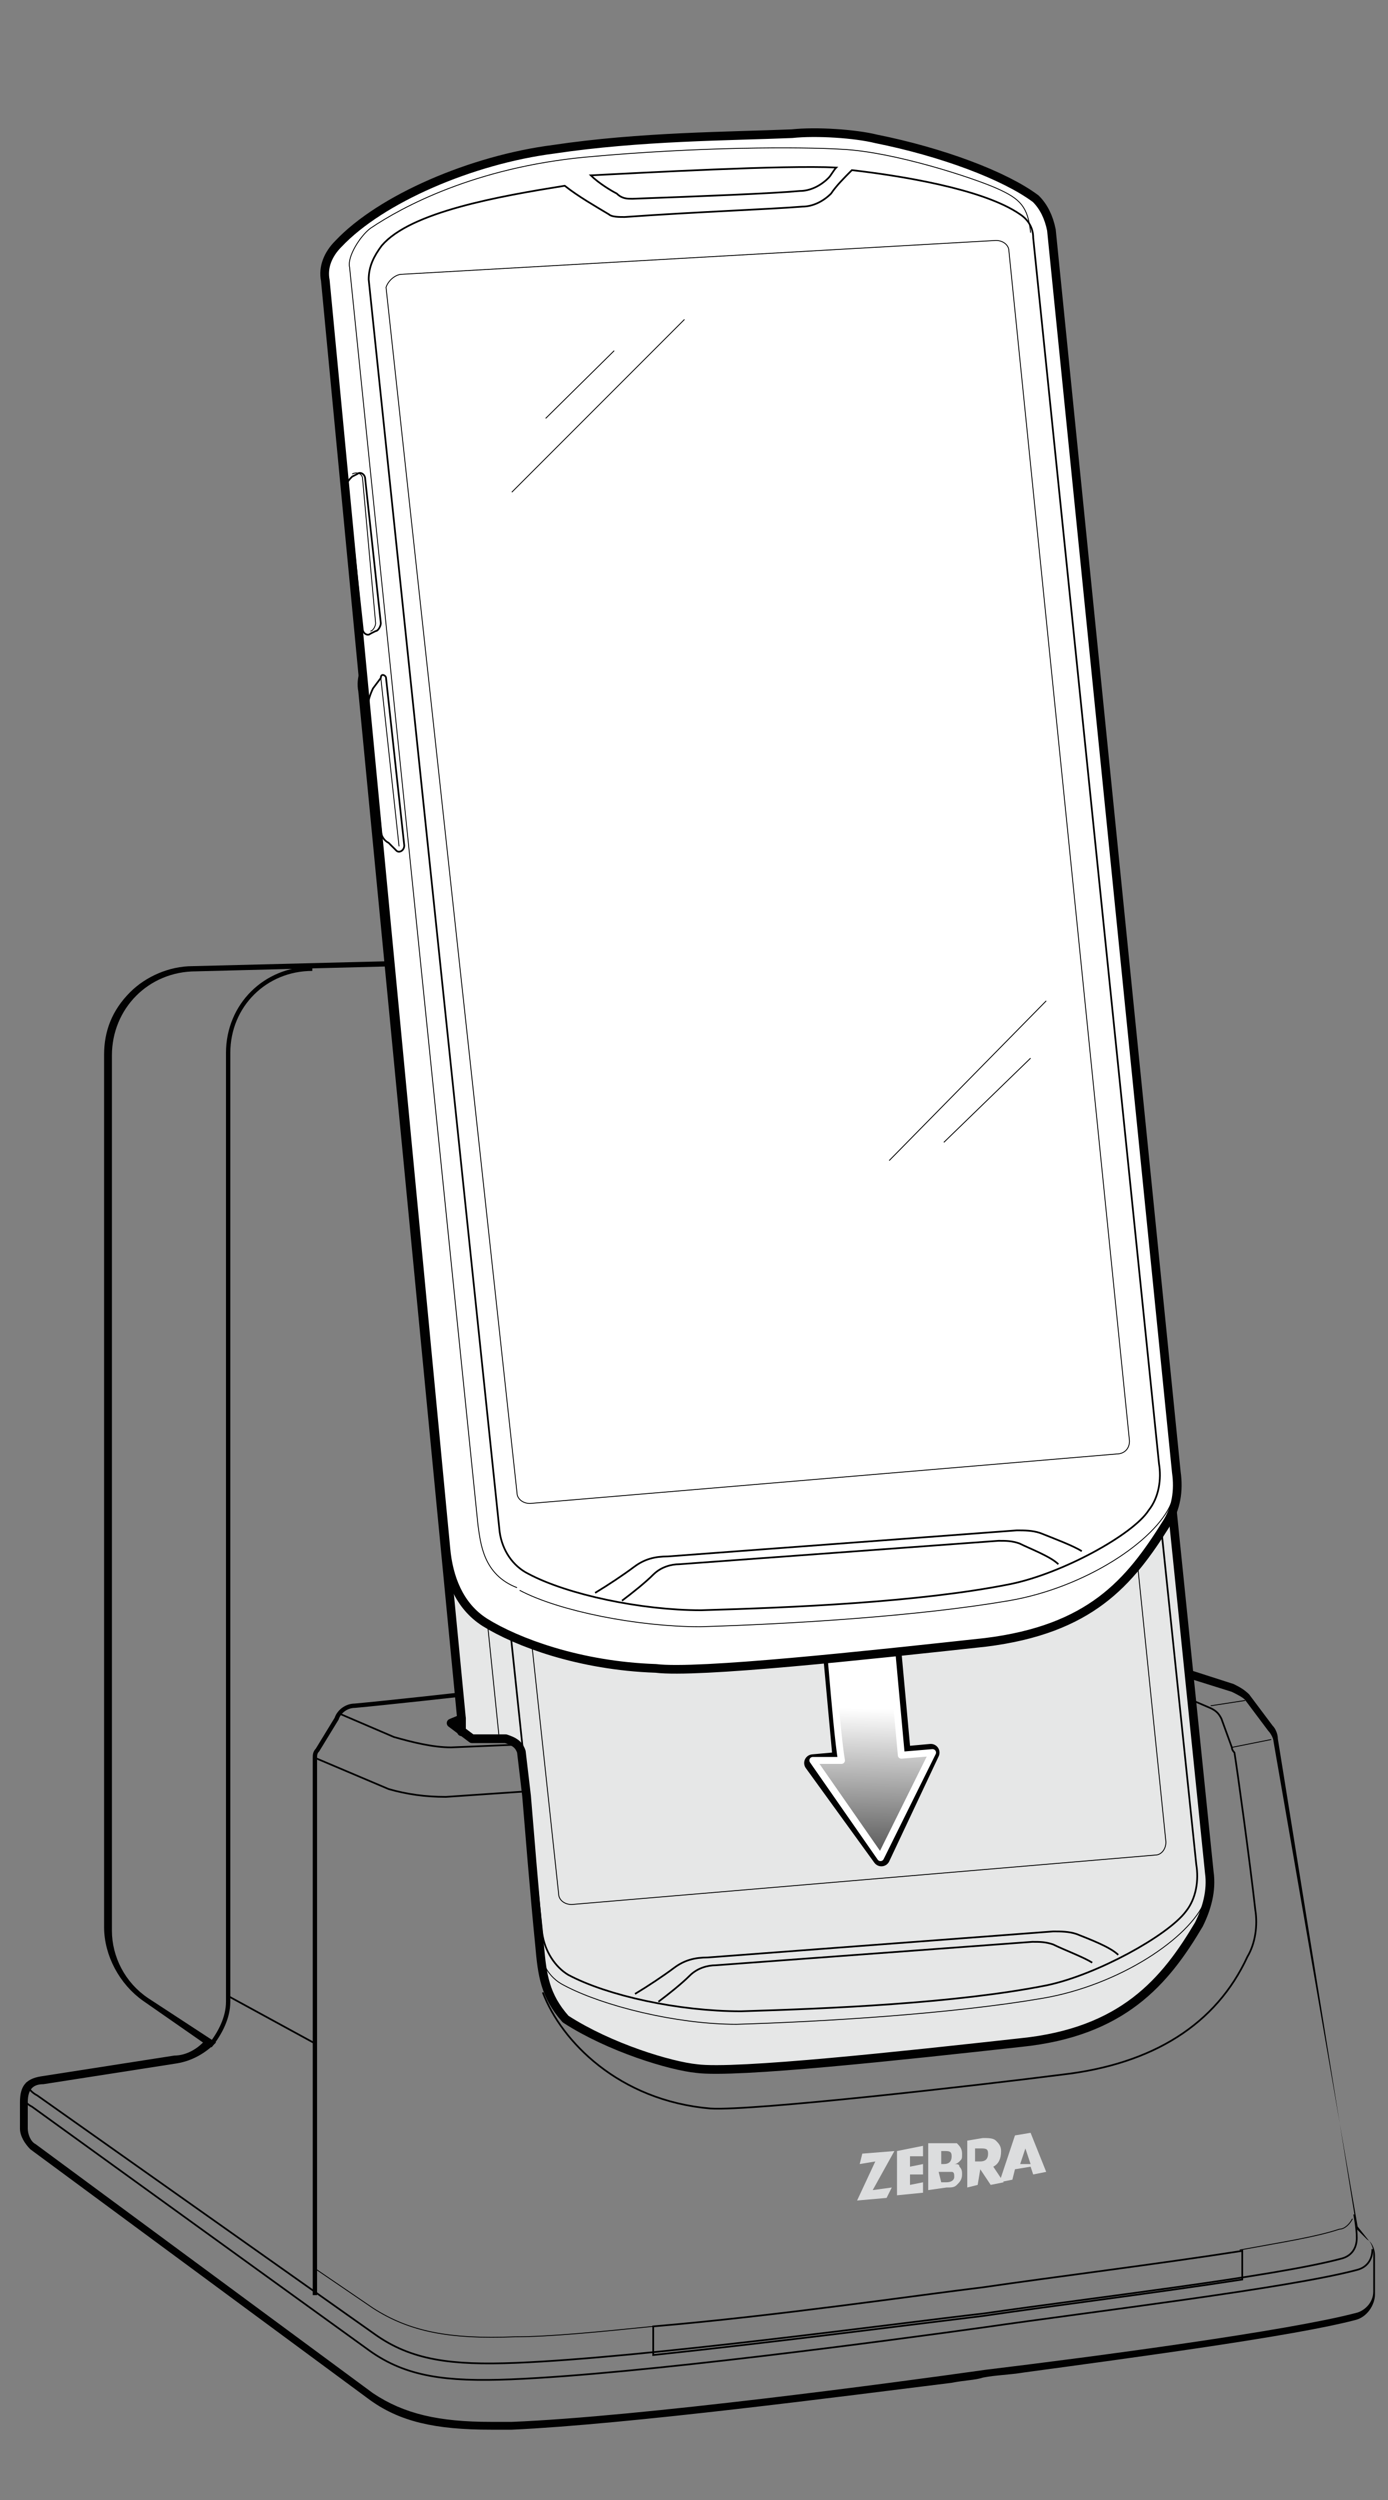 <?xml version="1.0" encoding="UTF-8"?>
<svg id="Layer_1" xmlns="http://www.w3.org/2000/svg" version="1.1" xmlns:xlink="http://www.w3.org/1999/xlink" viewBox="0 0 160 288">
  <rect x="0" y="0" width="160" height="288" fill="#808080" stroke="none"/>
  <!-- Generator: Adobe Illustrator 29.1.0, SVG Export Plug-In . SVG Version: 2.1.0 Build 142)  -->
  <defs>
    <style>
      .st0, .st1, .st2, .st3, .st4, .st5, .st6, .st7, .st8, .st9 {
        stroke: #010101;
      }

      .st0, .st1, .st2, .st5, .st10, .st6, .st9 {
        stroke-linecap: round;
        stroke-linejoin: round;
      }

      .st0, .st2, .st3, .st4, .st7, .st8, .st9 {
        fill: none;
      }

      .st0, .st4 {
        stroke-width: .2px;
      }

      .st11 {
        fill: #010101;
      }

      .st1 {
        fill: #e6e7e7;
      }

      .st2, .st3 {
        stroke-width: .1px;
      }

      .st3, .st4, .st7, .st8 {
        stroke-miterlimit: 10;
      }

      .st5 {
        fill: url(#linear-gradient);
        stroke-width: 2px;
      }

      .st10 {
        fill: url(#linear-gradient1);
        stroke: #fff;
        stroke-width: .8px;
      }

      .st6 {
        fill: #fff;
      }

      .st12 {
        fill: #dcddde;
      }

      .st7 {
        stroke-width: .5px;
      }

      .st8 {
        stroke-width: .2px;
      }
    </style>
    <linearGradient id="linear-gradient" x1="229.7" y1="130.6" x2="240.8" y2="107.3" gradientTransform="translate(363.7 220.3) rotate(152.5) scale(.9 1.1) skewX(8.8)" gradientUnits="userSpaceOnUse">
      <stop offset="0" stop-color="#fff"/>
      <stop offset="1" stop-color="#010101"/>
    </linearGradient>
    <linearGradient id="linear-gradient1" x1="229.6" y1="130.5" x2="240.7" y2="107.3" gradientTransform="translate(363.7 220.3) rotate(152.5) scale(.9 1.1) skewX(8.8)" gradientUnits="userSpaceOnUse">
      <stop offset="0" stop-color="#fff"/>
      <stop offset="1" stop-color="#010101"/>
    </linearGradient>
  </defs>
  <g id="Layer_11" data-name="Layer_1">
    <path class="st11" d="M46,111.3l84.5,80,11.5,3.6c.6.3,1.2.6,1.5.9l2.7,3.6c.3.3.6.9.6,1.2l9.7,55.9h0l1.2,1.5c.3.3.6.9.6,1.5v4.5c0,1.2-.9,2.1-1.8,2.4-7.8,2.1-30.5,5.1-42.9,6.6-10.6,1.5-39.8,5.4-54.6,6h-2.4c-6,0-10-.9-13.6-3.3l-38.9-28.7c-.6-.3-.9-1.2-.9-1.8v-3c0-1.5.6-2.1,1.8-2.1l15.4-2.4c1.8-.3,3.3-1.2,4.5-2.4l-7.8-5.1c-2.7-1.8-4.2-4.8-4.2-7.8v-100.8c0-5.4,4.2-9.7,9.7-9.7h0l23.4-.6M46,110.7h0l-23.8.6h0c-2.7,0-5.4,1.2-7.2,3-2.1,2.1-3,4.5-3,7.2v100.5c0,3.3,1.8,6.6,4.5,8.5l6.9,4.8c-.9.9-2.1,1.5-3.3,1.5l-15.4,2.4c-1.8.3-2.4,1.2-2.4,3v3c0,.9.6,1.8,1.2,2.4l38.9,28.7c3.6,2.7,7.8,3.6,14.2,3.6h2.4c13.3-.6,38.6-3.9,50.7-5.4,1.5-.3,2.7-.3,3.6-.6,1.5-.3,3-.3,4.8-.6,13.3-1.8,31.1-4.2,38-6,1.5-.3,2.4-1.8,2.4-3v-4.5c0-.6-.3-1.5-.9-1.8l-1.2-1.2-9.1-56.5c0-.6-.3-1.2-.6-1.5l-2.7-3.6c-.6-.6-1.2-.9-1.8-1.2l-11.2-3.6L46.5,110.7q-.2,0-.5,0h0Z"/>
    <path class="st8" d="M2.5,241.2c0,.6.6,1.2,1.2,1.5l38.9,28.1c4.2,3,8.8,3.6,16.3,3.3,14.8-.6,43.8-4.5,54.6-6,12.4-1.8,35-4.5,42.9-6.6,1.2-.3,1.8-1.2,1.8-2.4"/>
    <line class="st4" x1="26.4" y1="230" x2="36.3" y2="235.4"/>
    <path class="st7" d="M36,111.6c-5.4,0-9.7,4.2-9.7,9.7v109.3c0,1.8-.9,3.6-2.1,5.1"/>
    <g>
      <path class="st8" d="M113.3,263.5c-7.5.9-23.8,3.3-38,4.5v3.3c14.2-1.5,30.5-3.6,38-4.5,8.2-1.2,20.2-2.7,29.9-4.2v-3.3c-9.6,1.5-21.7,3-29.9,4.2Z"/>
      <path class="st3" d="M155.9,255.6c-.3.6-.9,1.2-1.5,1.2-2.7.9-6.6,1.5-11.5,2.4"/>
    </g>
    <path class="st7" d="M36.3,264.4v-61.9c0-.3,0-.6.3-.9l2.2-3.6c.3-.9,1.2-1.5,2.1-1.5,3.3-.3,11.5-1.2,16.9-1.8"/>
    <path class="st3" d="M75.3,268c-6,.6-11.8,1.2-16,1.2-7.5.3-12.1-.6-16.3-3.3l-6.6-4.5"/>
    <path class="st8" d="M36.3,202.5l8.5,3.6c2.1.6,4.2.9,6.6.9l8.8-.6"/>
    <path class="st8" d="M39.1,197.4l6.3,2.7c2.1.6,4.5,1.2,6.6,1.2l7.2-.3"/>
    <path class="st8" d="M3.1,239.9c0,.6.6,1.2,1.2,1.5l38.9,27.5c4.2,3,8.8,3.6,16.3,3.3,14.8-.6,43.5-4.5,54-5.7,12.4-1.8,33.2-4.2,41.1-6.3,1.2-.3,1.8-1.2,1.8-2.4s-.3-2.7-.3-2.7"/>
    <g>
      <polygon class="st12" points="102.8 252 102.2 253.2 98.8 253.5 100.9 249 99.1 249.3 99.4 248.1 103.1 247.8 100.6 252.3 102.8 252"/>
      <polygon class="st12" points="104.9 249.6 106.4 249.3 106.4 250.5 104.9 250.5 104.9 251.7 106.4 251.4 106.4 252.6 103.4 252.9 103.4 247.8 106.4 247.2 106.4 248.4 104.9 248.4 104.9 249.6"/>
      <path class="st12" d="M108.5,251.4h.6c.6,0,.9-.3.9-.6s0-.6-.3-.6h-1.5l.3,1.2h0ZM108.5,249.3h.3c.6,0,.9-.3.9-.9s-.3-.6-.9-.6h-.3v1.5ZM108.8,246.9h1.5c.3.3.6.6.6,1.2s0,.6-.3.9q-.3.3-.6.3c.3,0,.6,0,.6.3.3.3.3.6.3.9,0,.6-.3.9-.6,1.2s-.6.3-1.2.3l-2.1.3v-5.4h1.8Z"/>
      <path class="st12" d="M113,249c.6,0,.9-.3.9-.9s-.3-.6-.9-.6h-.6v1.5h.6ZM112.7,251.7l-1.2.3v-5.4l1.8-.3c.6,0,1.2,0,1.5.3s.6.6.6,1.2c0,.9-.3,1.5-.9,1.8l1.2,1.8-1.5.3-1.2-1.8-.3,1.8Z"/>
      <path class="st12" d="M117.6,249.3l.6-1.8.6,1.8h-1.2ZM118.8,245.7l-1.8.3-1.8,5.4,1.5-.3.3-1.2,1.8-.3.3.9,1.5-.3-1.8-4.5Z"/>
    </g>
  </g>
  <g id="Layer_3">
    <path class="st1" d="M53.2,198l-11.4-118.4c-.3-1.5.3-3,1.5-4.2,4.8-5.1,15.4-9.7,24.5-10.9,10-1.5,19.9-1.5,27.5-1.8,2.7,0,7.2.3,9.7.6,7.5,1.5,14.8,4.2,18.1,6.9,1.2.9,1.8,2.1,1.8,3.6l14.5,141.9c.3,2.1-.3,4.2-1.2,6-3.9,6.6-8.8,12.4-20.5,13.6-13.6,1.5-32.9,3.6-37.4,3-3-.3-10-2.4-15.1-5.7h0c-2.4-2.7-2.7-5.1-3-8.5-.6-6-1.2-13.6-1.5-17.2l-.6-5.1c-.3-.9-.9-1.2-1.8-1.5h-3.9l-2.4-1.8,1.2-.5Z"/>
    <g>
      <g>
        <path class="st4" d="M102.5,67.3c-.9.9-1.5,1.8-2.4,2.4-.9.9-2.1,1.5-3.3,1.5-3.6.3-11.8.6-20.5,1.2-.6,0-1.5,0-1.8-.3-1.5-.9-3.6-2.1-5.1-3.3-7.5.9-17.5,3-20.8,6.9-.9,1.2-1.5,2.4-1.2,3.9l15.1,143.1c.3,2.1,1.5,3.9,3,4.8,4.5,2.4,12.7,4.2,19.9,4.2,10-.3,24.8-.9,35.3-3,5.7-1.2,13.9-5.7,16-8.5,1.2-1.5,1.5-3.6,1.2-5.4l-14.6-140c0-1.2-.6-2.1-1.5-2.7-4.2-2.7-14.5-4.5-19.3-4.8Z"/>
        <path class="st3" d="M62,223.9c.3,2.1,1.2,3.9,3,4.8,4.5,2.4,13,4.5,19.9,4.5,10-.3,24.8-1.2,35.3-3,8.8-1.5,16.9-6.9,18.7-11.2"/>
        <path class="st4" d="M100.3,66.7c-.3.3-.6.9-.9,1.2-.9.9-2.1,1.5-3.3,1.5-3.3.3-11.2.6-19.3.9-.6,0-1.2,0-1.8-.6-.6-.3-2.1-1.2-3-2.1,6.6-.3,22.6-1.2,28.3-.9Z"/>
      </g>
      <g>
        <path class="st4" d="M71.4,70.3"/>
        <path class="st4" d="M93.7,69.7"/>
      </g>
      <path class="st8" d="M73.2,229.7c1.5-.9,3.3-2.1,4.5-3s2.4-1.2,3.9-1.2l39.8-3c.9,0,1.8,0,2.7.3,1.5.6,3.9,1.5,4.8,2.4"/>
      <path class="st8" d="M75.9,230.6c1.2-.9,2.7-2.1,3.6-3s2.1-1.2,3-1.2l36.5-2.7c.9,0,1.5,0,2.4.3,1.2.6,3.6,1.5,4.5,2.1"/>
      <g>
        <path class="st8" d="M45.7,101.7l-.6.3c-.3.3-.6.6-.6.9l1.8,16.3c0,.6.6.9.9.6l.6-.3c.3,0,.6-.6.6-.9l-1.8-16.3c0-.6-.3-.9-.9-.6Z"/>
        <path class="st8" d="M48.4,124.9l-.9,1.2c-.3.6-.6,1.5-.6,2.1l1.5,13.9c0,.6.3,1.2.9,1.5l.9.9c.3.3.9,0,.9-.6l-2.1-19c0-.3-.6-.3-.6,0Z"/>
      </g>
      <g>
        <path class="st3" d="M47.5,119.8c.3,0,.6-.6.6-.9l-1.8-16.3c0-.6-.6-.9-1.2-.6"/>
        <line class="st3" x1="50.5" y1="144.2" x2="48.7" y2="125.2"/>
      </g>
    </g>
    <path class="st3" d="M122.7,74.5c-.3-3-1.2-3.9-3.9-5.1-2.4-1.2-11.5-4.2-17.5-4.5-4.8-.3-16.6-.3-29.3.9-12.4,1.2-21.2,5.4-24.5,8.1-1.2.9-2.4,3.3-2.4,4.5l12.4,121.4"/>
    <path class="st3" d="M51.1,79l67.9-3.9c.9,0,1.5.6,1.5,1.2l13.9,135.9c0,.9-.6,1.5-1.2,1.5l-67.3,5.7c-.9,0-1.5-.6-1.5-1.2l-14.8-137.7c0-.9.6-1.5,1.5-1.5Z"/>
    <g>
      <line class="st3" x1="75.3" y1="87.8" x2="67.1" y2="95.6"/>
      <line class="st3" x1="83.1" y1="84.2" x2="63.5" y2="103.8"/>
    </g>
    <line class="st9" x1="53.2" y1="198" x2="53.2" y2="199.5"/>
    <path class="st0" d="M137.5,195.9l2.1.9c.6.3.9.6,1.2,1.2l1.2,3.3q0,.3.3.6c.3,1.8,1.8,12.7,2.4,18.1.3,1.8,0,3.9-.9,5.4-3.6,7.8-10.9,12.4-21.4,13.6-9.4,1.2-35.6,4.2-40.5,3.9-10.6-.9-17.2-7.8-19.3-13.3"/>
    <line class="st2" x1="142" y1="201.3" x2="146.5" y2="200.4"/>
    <line class="st2" x1="139.6" y1="196.5" x2="143.5" y2="195.9"/>
    <g>
      <polygon class="st5" points="97 202.8 95.2 183.2 102.2 182.6 104 202.2 107.3 201.9 101.6 214 93.7 203.1 97 202.8"/>
      <path class="st10" d="M97,202.8c-.6-3.3-1.8-19.6-1.8-19.6l6.9-.6,1.8,19.6,3.6-.3-6,12.1-7.8-11.2h3.3Z"/>
    </g>
  </g>
  <g id="Layer_4">
    <g>
      <g>
        <path class="st6" d="M75.6,192.2c4.8.6,24.2-1.5,38-3,12.1-1.5,16.6-6.9,20.8-13.6,1.2-1.8,1.5-3.9,1.2-6l-14.4-143.1c-.3-1.5-.9-2.7-1.8-3.6-3.6-2.7-10.9-5.4-18.4-6.9-2.4-.6-6.9-.9-9.7-.6-7.2.3-17.5.3-27.5,1.8-9.4,1.2-19.9,5.7-24.8,10.9-1.2,1.2-1.8,2.7-1.5,4.2l13.9,146.1c.3,3.3,1.5,6.6,4.5,8.5,3.7,2.3,10.9,5,19.7,5.3Z"/>
        <g>
          <g>
            <path class="st4" d="M98.2,19.6c-.9.9-1.8,1.8-2.4,2.7-.9.9-2.1,1.5-3.3,1.5-3.6.3-12.1.6-20.5,1.2-.6,0-1.5,0-1.8-.3-1.5-.9-3.6-2.1-5.1-3.3-7.5,1.2-17.8,3-21.1,6.9-.9,1.2-1.5,2.4-1.5,3.9l15.1,144.3c.3,2.1,1.5,3.9,3.3,4.8,4.5,2.4,13,4.2,19.9,4.2,10.3-.3,25.1-.9,35.6-3,6-1.2,14.2-5.7,16-8.5,1.2-1.5,1.5-3.6,1.2-5.4l-14.5-141.2c0-1.2-.6-2.1-1.5-2.7-4.3-3-14.2-4.5-19.4-5.1Z"/>
            <path class="st3" d="M59.9,183.2c4.5,2.4,13.6,4.2,20.8,4.2,10.3-.3,25.1-1.2,35.6-3,8.8-1.5,16.9-6.9,18.7-11.2"/>
            <path class="st4" d="M96.4,19.3c-.3.3-.6.9-.9,1.2-.9.9-2.1,1.5-3.3,1.5-3.3.3-11.2.6-19.3.9-.6,0-1.2,0-1.8-.6-.6-.3-2.1-1.2-3-2.1,6-.3,22.3-1.2,28.3-.9Z"/>
          </g>
          <g>
            <path class="st4" d="M66.8,22.9"/>
            <path class="st4" d="M89.5,22.3"/>
          </g>
          <path class="st8" d="M68.6,183.5c1.5-.9,3.3-2.1,4.5-3s2.4-1.2,3.9-1.2l40.2-3c.9,0,1.8,0,2.7.3,1.5.6,3.9,1.5,4.8,2.1"/>
          <g>
            <path class="st8" d="M41.2,54.6l-.6.3c-.3.3-.6.6-.6.9l1.8,16.6c0,.6.6.9.9.6l.6-.3c.3,0,.6-.6.6-.9l-1.8-16.6c0-.6-.6-.9-.9-.6Z"/>
            <path class="st8" d="M43.9,78.1l-.9,1.2c-.3.6-.6,1.5-.6,2.1l1.5,14.2c0,.6.3,1.2.9,1.5l.9.9c.3.3.9,0,.9-.6l-2.1-19.3c0-.3-.6-.6-.6,0Z"/>
          </g>
          <g>
            <path class="st3" d="M42.7,72.7c.3,0,.6-.6.6-.9l-1.5-16.6c0-.6-.6-.9-1.2-.6"/>
            <line class="st3" x1="46" y1="97.5" x2="43.9" y2="78.1"/>
          </g>
        </g>
        <path class="st3" d="M118.8,26.8c-.3-3-1.2-3.9-3.9-5.1s-11.8-4.2-17.8-4.5c-4.8-.3-16.6-.3-29.6.9-12.7,1.2-21.1,5.7-24.8,8.2-1.2.9-2.7,3.3-2.4,4.5l14.8,144.9c.3,2.1.6,5.7,4.5,7.2"/>
        <path class="st3" d="M46.3,31.6l68.5-3.9c.9,0,1.5.6,1.5,1.2l13.9,137.1c0,.9-.6,1.5-1.5,1.5l-67.6,5.7c-.9,0-1.5-.6-1.5-1.2l-15.1-138.9c.3-.9,1.2-1.5,1.8-1.5Z"/>
        <g>
          <g>
            <line class="st3" x1="70.8" y1="40.4" x2="62.9" y2="48.2"/>
            <line class="st3" x1="78.9" y1="36.8" x2="59" y2="56.7"/>
          </g>
          <g>
            <line class="st3" x1="120.6" y1="115.3" x2="102.5" y2="133.7"/>
            <line class="st3" x1="118.8" y1="121.9" x2="108.8" y2="131.6"/>
          </g>
        </g>
      </g>
      <path class="st8" d="M71.7,184.4c1.2-.9,2.7-2.1,3.6-3s2.1-1.2,3-1.2l36.8-2.7c.9,0,1.5,0,2.4.3,1.2.6,3.6,1.5,4.5,2.4"/>
    </g>
  </g>
</svg>